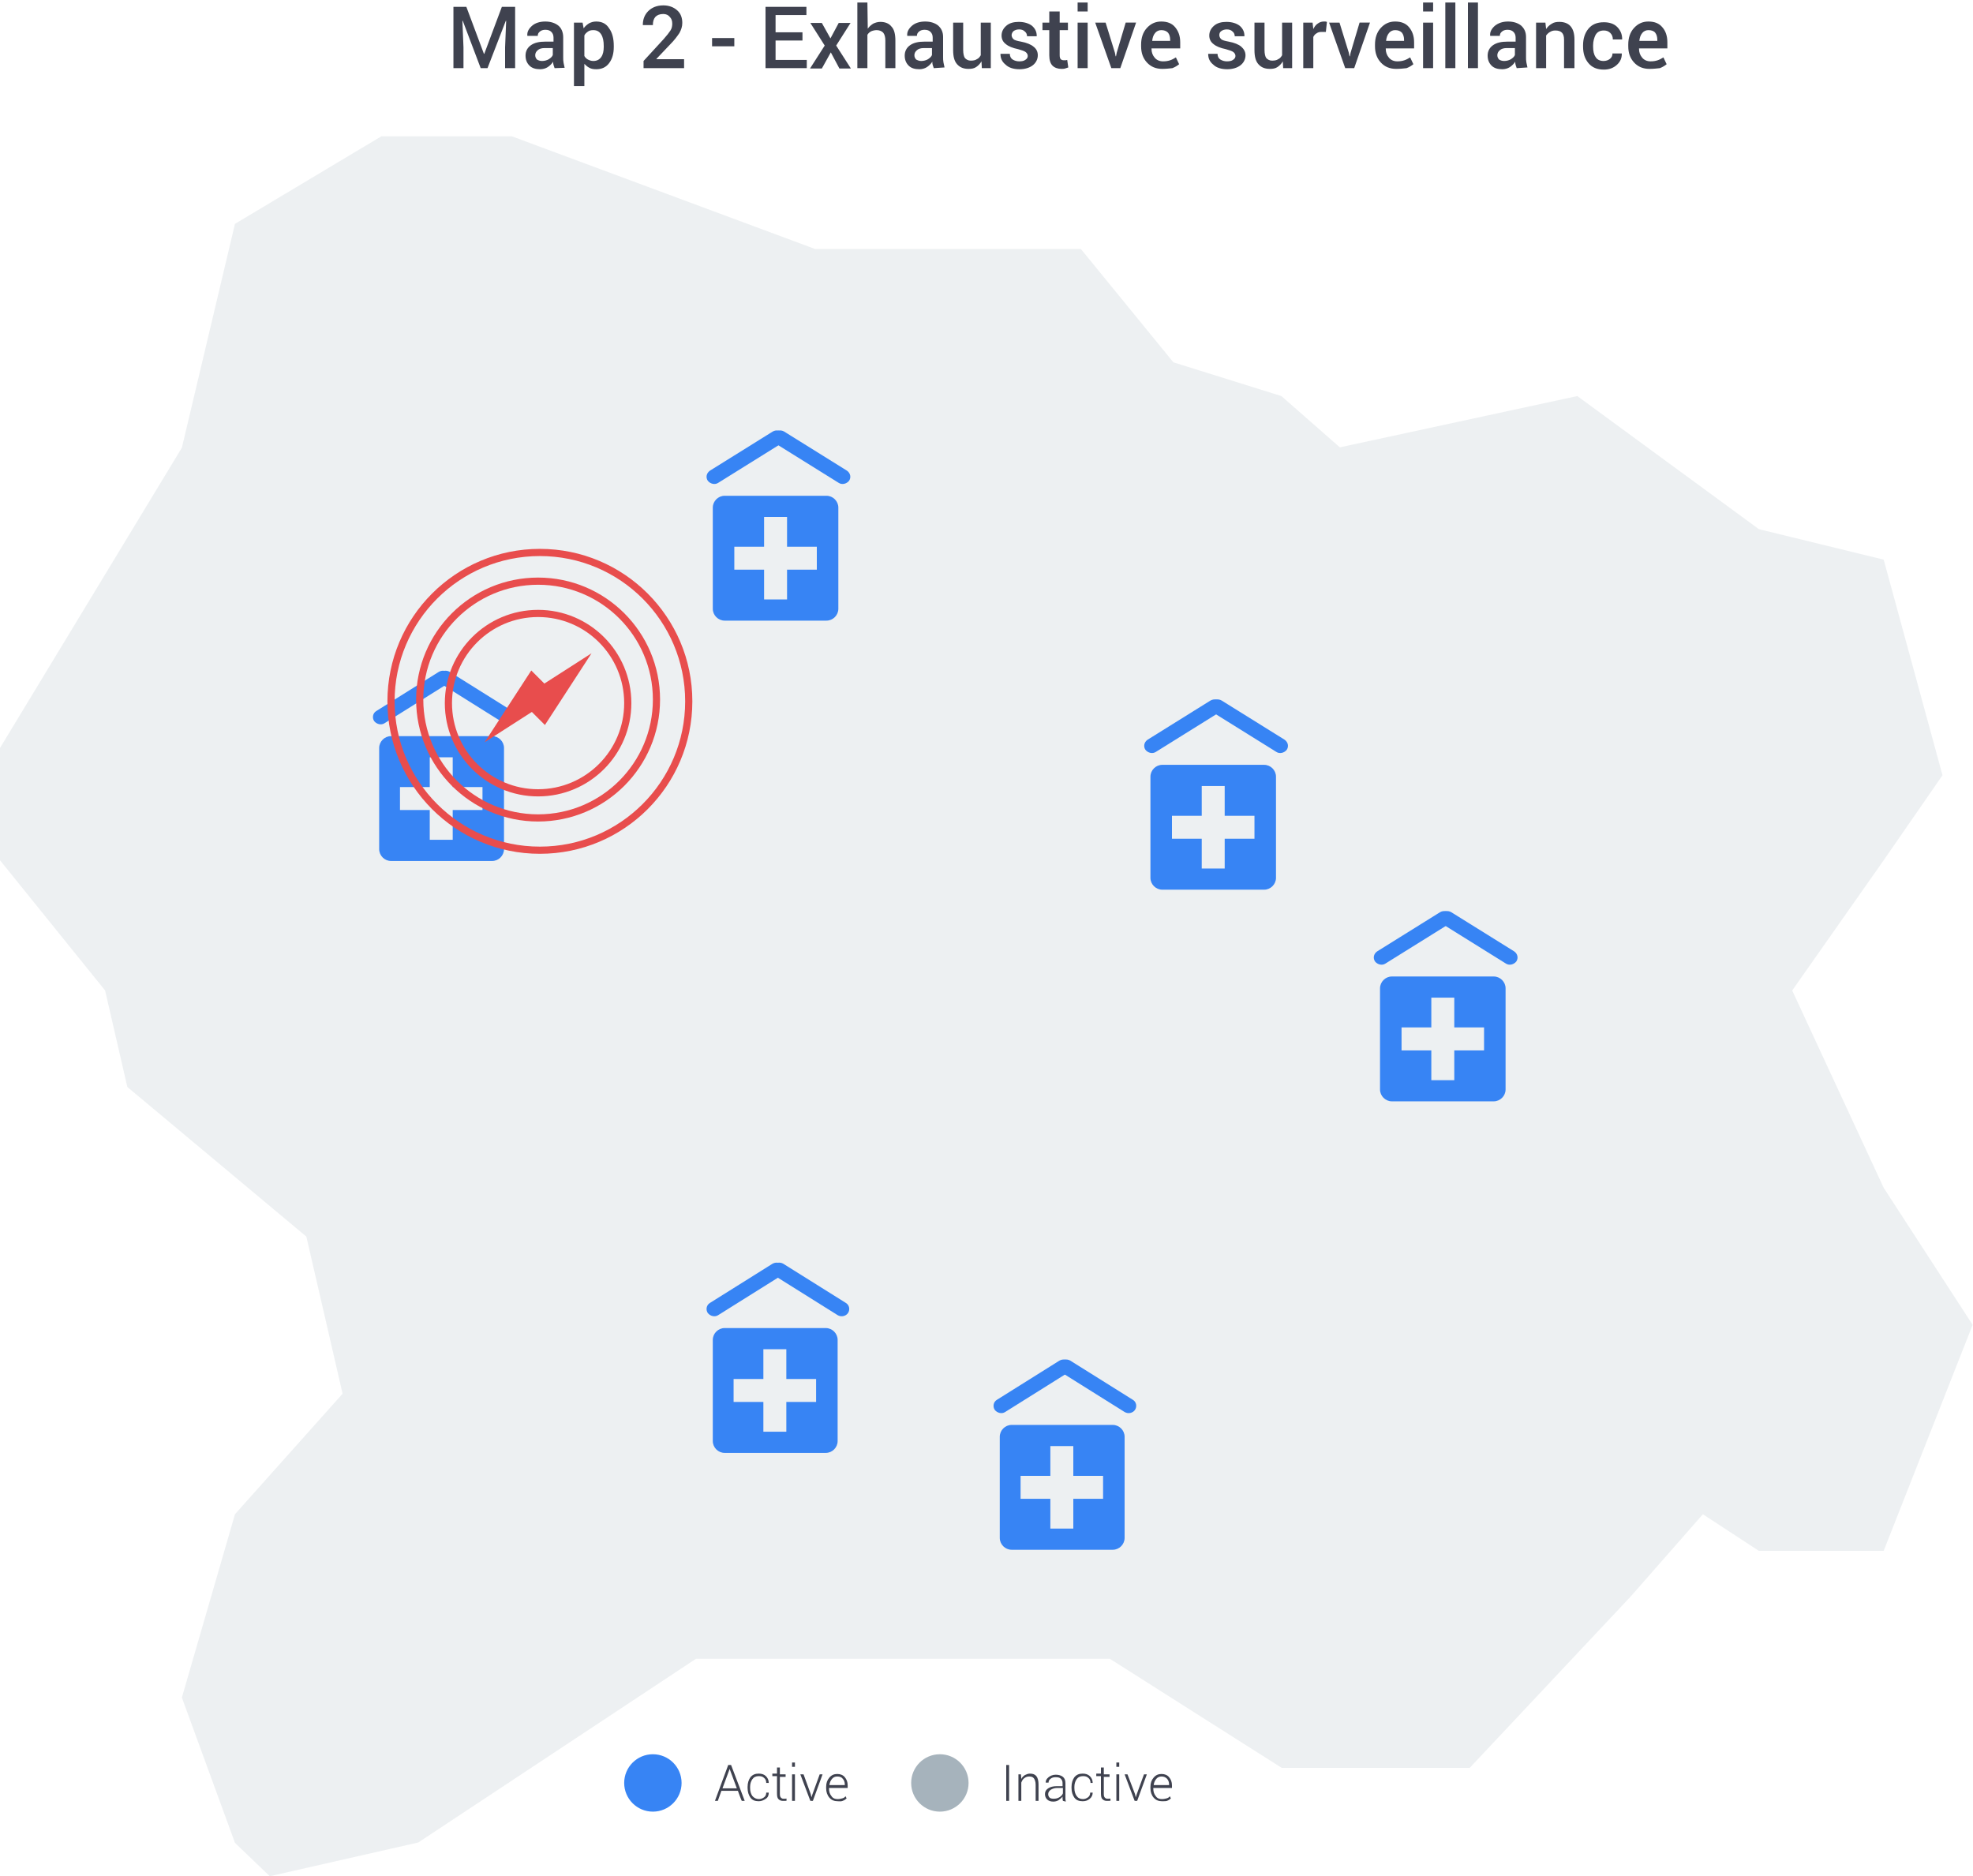 <?xml version="1.0" encoding="utf-8"?>
<!-- Generator: Adobe Illustrator 23.0.2, SVG Export Plug-In . SVG Version: 6.00 Build 0)  -->
<svg version="1.1" id="Layer_1" xmlns="http://www.w3.org/2000/svg" xmlns:xlink="http://www.w3.org/1999/xlink" x="0px" y="0px"
	 width="550px" height="523px" viewBox="0 0 550 523" style="enable-background:new 0 0 550 523;" xml:space="preserve">
<style type="text/css">
	.st0{fill-rule:evenodd;clip-rule:evenodd;fill:#3F424F;}
	.st1{opacity:0.192;fill:#A6B3BC;enable-background:new    ;}
	.st2{fill:#3784F4;}
	.st3{fill:#A6B3BC;}
	.st4{fill-rule:evenodd;clip-rule:evenodd;fill:#3784F4;}
	.st5{fill:none;stroke:#E84D4D;stroke-width:2;}
	.st6{fill:#E84D4D;}
</style>
<g>
	<path class="st0" d="M130,1.9l4.9,13.1h0.1l4.9-13.1h3.7V19h-2.8v-5.8l0.3-7.4l-0.1,0L135.9,19h-1.9l-5-13.2l-0.1,0l0.3,7.4V19
		h-2.8V1.9L130,1.9L130,1.9z M154.6,19c-0.1-0.3-0.2-0.6-0.3-0.9c-0.1-0.3-0.1-0.6-0.1-0.9c-0.4,0.6-0.9,1.1-1.5,1.5
		c-0.6,0.4-1.4,0.6-2.1,0.6c-1.3,0-2.3-0.3-3-1c-0.7-0.7-1.1-1.6-1.1-2.8c0-1.2,0.5-2.2,1.5-2.9c1-0.7,2.3-1,4.1-1h2.2v-1.1
		c0-0.7-0.2-1.2-0.6-1.6c-0.4-0.4-0.9-0.6-1.7-0.6c-0.6,0-1.2,0.2-1.5,0.5c-0.4,0.3-0.6,0.7-0.6,1.2H147l0-0.1
		c-0.1-1,0.4-1.9,1.3-2.7c0.9-0.8,2.2-1.2,3.7-1.2c1.5,0,2.7,0.4,3.6,1.1S157,9,157,10.4v5.6c0,0.5,0,1,0.1,1.5
		c0.1,0.5,0.2,1,0.3,1.4L154.6,19L154.6,19z M151.1,17c0.7,0,1.4-0.2,1.9-0.5c0.6-0.4,1-0.8,1.1-1.2v-1.9h-2.3
		c-0.8,0-1.5,0.2-1.9,0.6c-0.5,0.4-0.7,0.9-0.7,1.4c0,0.5,0.2,0.9,0.5,1.2C150,16.8,150.5,17,151.1,17L151.1,17z M171.1,13.1
		c0,1.8-0.4,3.3-1.3,4.5s-2.1,1.7-3.6,1.7c-0.7,0-1.4-0.1-1.9-0.4c-0.6-0.3-1-0.7-1.4-1.1v6.2H160V6.3h2.4l0.3,1.6
		c0.4-0.6,0.9-1,1.5-1.4c0.6-0.3,1.2-0.5,2-0.5c1.6,0,2.8,0.6,3.6,1.9c0.9,1.2,1.3,2.9,1.3,4.9C171.1,12.8,171.1,13.1,171.1,13.1z
		 M168.3,12.8c0-1.3-0.2-2.4-0.7-3.2c-0.5-0.8-1.2-1.2-2.2-1.2c-0.6,0-1.1,0.1-1.5,0.4c-0.4,0.3-0.8,0.6-1,1.1v5.7
		c0.2,0.4,0.6,0.8,1,1c0.4,0.2,0.9,0.4,1.5,0.4c1,0,1.7-0.4,2.2-1.1c0.5-0.7,0.7-1.7,0.7-2.8L168.3,12.8L168.3,12.8z M190.7,19
		h-11.3v-2l5.6-6.1c0.9-1,1.5-1.8,1.9-2.4s0.5-1.3,0.5-1.9c0-0.8-0.2-1.4-0.7-1.9c-0.4-0.5-1-0.8-1.8-0.8c-1,0-1.7,0.3-2.2,0.8
		c-0.5,0.6-0.7,1.3-0.7,2.3h-2.8l0-0.1c0-1.5,0.5-2.8,1.5-3.8c1-1,2.4-1.6,4.2-1.6c1.6,0,2.9,0.5,3.9,1.4s1.4,2.1,1.4,3.5
		c0,1-0.3,1.9-0.8,2.8c-0.6,0.9-1.4,2-2.6,3.2l-3.8,4l0,0.1h7.7L190.7,19L190.7,19z M204.7,12.9h-6.2v-2.3h6.2V12.9z M223.7,11.3
		h-7.5v5.4h8.7V19h-11.5V1.9h11.4v2.3h-8.6V9h7.5V11.3L223.7,11.3z M231.5,10.7l2.3-4.3h3.3l-4,6.3l4.1,6.4H234l-2.4-4.5l-2.5,4.5
		h-3.3l4.1-6.4l-4-6.3h3.2L231.5,10.7L231.5,10.7z M241.9,8c0.4-0.6,0.9-1,1.5-1.4c0.6-0.3,1.3-0.5,2-0.5c1.3,0,2.4,0.4,3.1,1.3
		c0.8,0.8,1.1,2.2,1.1,3.9V19h-2.8v-7.7c0-1-0.2-1.7-0.6-2.2c-0.4-0.4-1-0.7-1.8-0.7c-0.5,0-1,0.1-1.5,0.3c-0.4,0.2-0.8,0.5-1.1,1
		V19h-2.8V0.7h2.8L241.9,8L241.9,8z M260.3,19c-0.1-0.3-0.2-0.6-0.3-0.9c-0.1-0.3-0.1-0.6-0.1-0.9c-0.4,0.6-0.9,1.1-1.5,1.5
		c-0.6,0.4-1.4,0.6-2.1,0.6c-1.3,0-2.3-0.3-3-1s-1.1-1.6-1.1-2.8c0-1.2,0.5-2.2,1.5-2.9c1-0.7,2.3-1,4.1-1h2.2v-1.1
		c0-0.7-0.2-1.2-0.6-1.6c-0.4-0.4-0.9-0.6-1.7-0.6c-0.6,0-1.2,0.2-1.5,0.5c-0.4,0.3-0.6,0.7-0.6,1.2h-2.7l0-0.1
		c-0.1-1,0.4-1.9,1.3-2.7c0.9-0.8,2.2-1.2,3.7-1.2c1.5,0,2.7,0.4,3.6,1.1c0.9,0.8,1.4,1.8,1.4,3.2v5.6c0,0.5,0,1,0.1,1.5
		c0.1,0.5,0.2,1,0.3,1.4L260.3,19L260.3,19z M256.8,17c0.7,0,1.4-0.2,1.9-0.5c0.6-0.4,1-0.8,1.1-1.2v-1.9h-2.3
		c-0.8,0-1.5,0.2-1.9,0.6c-0.5,0.4-0.7,0.9-0.7,1.4c0,0.5,0.2,0.9,0.5,1.2C255.8,16.8,256.2,17,256.8,17L256.8,17z M273.6,17.1
		c-0.4,0.7-0.9,1.2-1.5,1.6c-0.6,0.4-1.3,0.5-2.1,0.5c-1.4,0-2.4-0.4-3.2-1.3c-0.8-0.9-1.1-2.2-1.1-4V6.3h2.8v7.6
		c0,1.1,0.2,1.9,0.5,2.3c0.4,0.4,0.9,0.7,1.6,0.7c0.7,0,1.3-0.1,1.7-0.4c0.5-0.2,0.8-0.6,1.1-1.1V6.3h2.8V19h-2.5L273.6,17.1
		L273.6,17.1z M286.5,15.6c0-0.4-0.2-0.8-0.6-1.1c-0.4-0.3-1.1-0.5-2.1-0.8c-1.5-0.3-2.7-0.8-3.4-1.4c-0.8-0.6-1.2-1.4-1.2-2.4
		c0-1.1,0.5-2,1.3-2.7c0.9-0.8,2.1-1.1,3.5-1.1c1.5,0,2.8,0.4,3.7,1.1c0.9,0.8,1.3,1.7,1.3,2.8l0,0.1h-2.7c0-0.5-0.2-1-0.6-1.3
		c-0.4-0.4-0.9-0.6-1.6-0.6c-0.7,0-1.2,0.2-1.6,0.5C282.2,9,282,9.4,282,9.8c0,0.4,0.2,0.8,0.5,1.1c0.3,0.3,1,0.5,2.1,0.7
		c1.6,0.3,2.8,0.8,3.5,1.4c0.8,0.6,1.2,1.4,1.2,2.4c0,1.1-0.5,2.1-1.4,2.8c-0.9,0.7-2.2,1.1-3.7,1.1c-1.6,0-3-0.4-3.9-1.3
		c-1-0.8-1.4-1.8-1.4-2.9l0-0.1h2.6c0,0.7,0.3,1.3,0.8,1.6c0.5,0.3,1.1,0.5,1.8,0.5c0.7,0,1.3-0.1,1.7-0.4
		C286.3,16.4,286.5,16,286.5,15.6L286.5,15.6z M295.4,3.2v3.1h2.3v2.1h-2.3v7c0,0.5,0.1,0.9,0.3,1.1c0.2,0.2,0.5,0.3,0.9,0.3
		c0.2,0,0.3,0,0.5,0c0.1,0,0.3-0.1,0.4-0.1l0.3,2.1c-0.3,0.1-0.6,0.2-0.9,0.3c-0.3,0.1-0.7,0.1-1,0.1c-1,0-1.9-0.3-2.5-0.9
		c-0.6-0.6-0.9-1.6-0.9-2.9v-7h-1.9V6.3h1.9V3.2C292.5,3.2,295.4,3.2,295.4,3.2z M303.2,19h-2.8V6.3h2.8V19z M303.2,3.2h-2.8V0.7
		h2.8V3.2z M310.8,14.7l0.2,1h0.1l0.2-1l2.5-8.4h2.9L312.3,19h-2.5l-4.5-12.7h2.9L310.8,14.7L310.8,14.7z M324,19.2
		c-1.8,0-3.2-0.6-4.3-1.8c-1.1-1.2-1.6-2.7-1.6-4.5v-0.5c0-1.8,0.5-3.4,1.6-4.6c1.1-1.2,2.4-1.8,4-1.8c1.7,0,3,0.5,3.9,1.6
		s1.4,2.4,1.4,4.2v1.7H321l0,0.1c0,1,0.3,1.8,0.9,2.5c0.5,0.6,1.3,1,2.3,1c0.8,0,1.4-0.1,2-0.3c0.6-0.2,1.1-0.5,1.6-0.8l0.9,1.9
		c-0.5,0.4-1.1,0.8-1.9,1.1C325.9,19.1,325,19.2,324,19.2L324,19.2z M323.7,8.4c-0.7,0-1.3,0.3-1.7,0.8c-0.5,0.6-0.7,1.3-0.8,2.1
		l0,0.1h5v-0.3c0-0.8-0.2-1.5-0.6-2C325.1,8.6,324.5,8.4,323.7,8.4L323.7,8.4z M344.4,15.6c0-0.4-0.2-0.8-0.6-1.1
		c-0.4-0.3-1.1-0.5-2.1-0.8c-1.5-0.3-2.7-0.8-3.4-1.4c-0.8-0.6-1.2-1.4-1.2-2.4c0-1.1,0.5-2,1.3-2.7c0.9-0.8,2.1-1.1,3.5-1.1
		c1.5,0,2.8,0.4,3.7,1.1c0.9,0.8,1.3,1.7,1.3,2.8l0,0.1h-2.7c0-0.5-0.2-1-0.6-1.3c-0.4-0.4-0.9-0.6-1.6-0.6c-0.7,0-1.2,0.2-1.6,0.5
		c-0.4,0.3-0.5,0.7-0.5,1.1c0,0.4,0.2,0.8,0.5,1.1c0.3,0.3,1,0.5,2.1,0.7c1.6,0.3,2.8,0.8,3.5,1.4s1.2,1.4,1.2,2.4
		c0,1.1-0.5,2.1-1.4,2.8c-0.9,0.7-2.2,1.1-3.7,1.1c-1.6,0-3-0.4-3.9-1.3c-1-0.8-1.4-1.8-1.4-2.9l0-0.1h2.6c0,0.7,0.3,1.3,0.8,1.6
		c0.5,0.3,1.1,0.5,1.8,0.5c0.7,0,1.3-0.1,1.7-0.4C344.2,16.4,344.4,16,344.4,15.6L344.4,15.6z M357.6,17.1c-0.4,0.7-0.9,1.2-1.5,1.6
		c-0.6,0.4-1.3,0.5-2.1,0.5c-1.4,0-2.4-0.4-3.2-1.3c-0.8-0.9-1.1-2.2-1.1-4V6.3h2.8v7.6c0,1.1,0.2,1.9,0.5,2.3
		c0.4,0.4,0.9,0.7,1.6,0.7c0.7,0,1.3-0.1,1.7-0.4c0.5-0.2,0.8-0.6,1.1-1.1V6.3h2.8V19h-2.5L357.6,17.1L357.6,17.1z M369.6,8.9
		l-1.2,0c-0.6,0-1,0.1-1.4,0.4c-0.4,0.2-0.7,0.6-0.9,1V19h-2.8V6.3h2.6l0.2,1.8c0.3-0.6,0.7-1.2,1.2-1.5c0.5-0.4,1.1-0.6,1.7-0.6
		c0.2,0,0.3,0,0.5,0c0.1,0,0.3,0.1,0.4,0.1L369.6,8.9L369.6,8.9z M376,14.7l0.2,1h0.1l0.2-1l2.5-8.4h2.9L377.5,19H375l-4.5-12.7h2.9
		L376,14.7L376,14.7z M389.2,19.2c-1.8,0-3.2-0.6-4.3-1.8c-1.1-1.2-1.6-2.7-1.6-4.5v-0.5c0-1.8,0.5-3.4,1.6-4.6
		c1.1-1.2,2.4-1.8,4-1.8c1.7,0,3,0.5,3.9,1.6s1.4,2.4,1.4,4.2v1.7h-7.9l0,0.1c0,1,0.3,1.8,0.9,2.5c0.5,0.6,1.3,1,2.3,1
		c0.8,0,1.4-0.1,2-0.3c0.6-0.2,1.1-0.5,1.6-0.8l0.9,1.9c-0.5,0.4-1.1,0.8-1.9,1.1C391.2,19.1,390.3,19.2,389.2,19.2L389.2,19.2z
		 M388.9,8.4c-0.7,0-1.3,0.3-1.7,0.8c-0.5,0.6-0.7,1.3-0.8,2.1l0,0.1h5v-0.3c0-0.8-0.2-1.5-0.6-2C390.3,8.6,389.7,8.4,388.9,8.4
		L388.9,8.4z M399.5,19h-2.8V6.3h2.8V19z M399.5,3.2h-2.8V0.7h2.8V3.2z M405.7,19h-2.8V0.7h2.8V19z M412,19h-2.8V0.7h2.8V19z
		 M422.8,19c-0.1-0.3-0.2-0.6-0.3-0.9c-0.1-0.3-0.1-0.6-0.1-0.9c-0.4,0.6-0.9,1.1-1.5,1.5c-0.6,0.4-1.4,0.6-2.1,0.6
		c-1.3,0-2.3-0.3-3-1c-0.7-0.7-1.1-1.6-1.1-2.8c0-1.2,0.5-2.2,1.5-2.9c1-0.7,2.3-1,4.1-1h2.2v-1.1c0-0.7-0.2-1.2-0.6-1.6
		c-0.4-0.4-0.9-0.6-1.7-0.6c-0.6,0-1.2,0.2-1.5,0.5c-0.4,0.3-0.6,0.7-0.6,1.2h-2.7l0-0.1c-0.1-1,0.4-1.9,1.3-2.7
		c1-0.8,2.2-1.2,3.7-1.2c1.5,0,2.7,0.4,3.6,1.1c0.9,0.8,1.4,1.8,1.4,3.2v5.6c0,0.5,0,1,0.1,1.5c0.1,0.5,0.2,1,0.3,1.4L422.8,19
		L422.8,19z M419.3,17c0.7,0,1.4-0.2,1.9-0.5c0.6-0.4,1-0.8,1.1-1.2v-1.9h-2.3c-0.8,0-1.5,0.2-1.9,0.6c-0.5,0.4-0.7,0.9-0.7,1.4
		c0,0.5,0.2,0.9,0.5,1.2C418.2,16.8,418.7,17,419.3,17L419.3,17z M430.8,6.3l0.2,1.8c0.4-0.6,0.9-1.1,1.6-1.5
		c0.6-0.4,1.3-0.5,2.1-0.5c1.3,0,2.4,0.4,3.1,1.2c0.7,0.8,1.1,2,1.1,3.7v8H436v-7.9c0-1-0.2-1.6-0.6-2c-0.4-0.4-1-0.6-1.8-0.6
		c-0.6,0-1,0.1-1.5,0.4c-0.4,0.2-0.8,0.6-1.1,1V19h-2.8V6.3H430.8L430.8,6.3z M447,17c0.7,0,1.3-0.2,1.8-0.6
		c0.5-0.4,0.7-0.9,0.7-1.5h2.6l0,0.1c0,1.2-0.4,2.2-1.4,3.1s-2.2,1.3-3.6,1.3c-1.9,0-3.3-0.6-4.3-1.8c-1-1.2-1.5-2.7-1.5-4.6v-0.4
		c0-1.8,0.5-3.4,1.5-4.6c1-1.2,2.4-1.8,4.3-1.8c1.5,0,2.8,0.4,3.7,1.3c0.9,0.9,1.4,2,1.4,3.4l0,0.1h-2.6c0-0.7-0.2-1.3-0.7-1.8
		c-0.5-0.5-1.1-0.7-1.8-0.7c-1.1,0-1.8,0.4-2.3,1.2c-0.4,0.8-0.7,1.8-0.7,2.9v0.4c0,1.2,0.2,2.2,0.7,2.9C445.2,16.6,446,17,447,17z
		 M459.8,19.2c-1.8,0-3.2-0.6-4.3-1.8c-1.1-1.2-1.6-2.7-1.6-4.5v-0.5c0-1.8,0.5-3.4,1.6-4.6c1.1-1.2,2.4-1.8,4-1.8
		c1.7,0,3,0.5,3.9,1.6c0.9,1,1.4,2.4,1.4,4.2v1.7h-7.9l0,0.1c0,1,0.3,1.8,0.9,2.5c0.5,0.6,1.3,1,2.3,1c0.8,0,1.4-0.1,2-0.3
		c0.6-0.2,1.1-0.5,1.6-0.8l0.9,1.9c-0.5,0.4-1.1,0.8-1.9,1.1C461.8,19.1,460.9,19.2,459.8,19.2L459.8,19.2z M459.5,8.4
		c-0.7,0-1.3,0.3-1.7,0.8c-0.5,0.6-0.7,1.3-0.8,2.1l0,0.1h5v-0.3c0-0.8-0.2-1.5-0.6-2C461,8.6,460.3,8.4,459.5,8.4L459.5,8.4z"/>
	<path class="st1" d="M454.6,445l-44.9,47.8h-52.4l-47.9-30.4H194l-77.4,51.2L75.2,523l-9.7-9.3l-14.8-40.5l14.8-51.1l30-33.6
		l-10.1-43.8L35.5,303l-6.2-26.9L0,239.8v-31.3l50.7-83.7l14.8-62.4L106.3,38h36.4l84.5,31.4h74.1l25.8,31.6l30.1,9.4l16.3,14.3
		l66.2-14.3l50.6,37.1l34.8,8.5l16.4,60.1l-16.4,23.7l-25.5,36.3l25.5,55l24.8,38.2l-24.8,63h-34.8l-15.6-10.2L454.6,445z"/>
	<g transform="translate(174 484)">
		<path class="st0" d="M31.7,15.2h-4.6l-1,2.8h-0.8L29,8h0.8l3.8,10h-0.8C32.7,18,31.7,15.2,31.7,15.2z M27.4,14.5h4l-2-5.4h0
			L27.4,14.5z M37.6,17.5c0.5,0,1-0.2,1.4-0.5s0.6-0.7,0.6-1.3h0.7l0,0c0,0.7-0.2,1.3-0.8,1.7s-1.2,0.7-2,0.7c-1,0-1.8-0.3-2.3-1
			c-0.5-0.7-0.8-1.6-0.8-2.7v-0.3c0-1.1,0.3-2,0.8-2.7c0.6-0.7,1.3-1,2.3-1c0.8,0,1.5,0.2,2,0.7c0.5,0.5,0.8,1.1,0.8,1.9l0,0h-0.7
			c0-0.6-0.2-1.1-0.6-1.4c-0.4-0.4-0.9-0.5-1.5-0.5c-0.8,0-1.4,0.3-1.8,0.9c-0.4,0.6-0.6,1.3-0.6,2.1v0.3c0,0.9,0.2,1.6,0.6,2.2
			C36.2,17.2,36.8,17.5,37.6,17.5L37.6,17.5z M43.4,8.7v1.9H45v0.7h-1.6v4.8c0,0.5,0.1,0.8,0.3,1c0.2,0.2,0.4,0.3,0.7,0.3
			c0.1,0,0.3,0,0.4,0c0.1,0,0.3,0,0.4-0.1l0.1,0.6c-0.2,0.1-0.3,0.1-0.5,0.1c-0.2,0-0.4,0-0.6,0c-0.5,0-0.9-0.2-1.2-0.5
			s-0.4-0.8-0.4-1.6v-4.8h-1.3v-0.7h1.3V8.7C42.5,8.7,43.4,8.7,43.4,8.7z M47.6,18h-0.8v-7.4h0.8V18z M47.6,8.5h-0.8V7.3h0.8V8.5z
			 M52,16.1l0.2,0.9h0l0.3-0.9l2-5.5h0.8L52.6,18h-0.7l-2.8-7.4H50L52,16.1L52,16.1z M59.5,18.1c-0.9,0-1.7-0.3-2.3-1
			c-0.6-0.7-0.9-1.6-0.9-2.6v-0.4c0-1.1,0.3-1.9,0.9-2.6c0.6-0.7,1.3-1,2.2-1c0.9,0,1.6,0.3,2.1,0.9c0.5,0.6,0.8,1.3,0.8,2.3v0.7
			h-5.2v0.2c0,0.8,0.2,1.5,0.7,2.1c0.4,0.6,1,0.8,1.7,0.8c0.5,0,0.9-0.1,1.3-0.2c0.4-0.1,0.7-0.3,0.9-0.6l0.3,0.6
			c-0.3,0.3-0.6,0.5-1.1,0.7S60.1,18.1,59.5,18.1z M59.4,11.2c-0.6,0-1.1,0.2-1.5,0.7c-0.4,0.5-0.6,1-0.7,1.7l0,0h4.3v-0.2
			c0-0.6-0.2-1.2-0.6-1.6C60.6,11.4,60.1,11.2,59.4,11.2z"/>
		<circle class="st2" cx="8" cy="13" r="8"/>
		<path class="st0" d="M107.3,18h-0.8V8h0.8V18z M110.6,10.6l0.1,1.3c0.2-0.5,0.6-0.8,1-1.1c0.4-0.2,0.9-0.4,1.4-0.4
			c0.8,0,1.4,0.2,1.8,0.7c0.4,0.5,0.6,1.3,0.6,2.3V18h-0.8v-4.5c0-0.8-0.2-1.4-0.5-1.8c-0.3-0.4-0.8-0.5-1.3-0.5
			c-0.6,0-1,0.2-1.4,0.5c-0.4,0.3-0.6,0.7-0.8,1.2V18h-0.8v-7.4H110.6z M122.3,18c0-0.2-0.1-0.4-0.1-0.6c0-0.2,0-0.4,0-0.6
			c-0.3,0.4-0.7,0.7-1.1,1c-0.5,0.3-1,0.4-1.5,0.4c-0.7,0-1.3-0.2-1.7-0.6c-0.4-0.4-0.6-0.9-0.6-1.5c0-0.7,0.3-1.2,0.9-1.6
			c0.6-0.4,1.4-0.6,2.4-0.6h1.6v-0.9c0-0.5-0.2-0.9-0.5-1.2c-0.3-0.3-0.8-0.4-1.4-0.4c-0.6,0-1,0.1-1.4,0.4
			c-0.4,0.3-0.6,0.6-0.6,1.1l-0.8,0l0,0c0-0.6,0.2-1,0.8-1.5c0.5-0.4,1.2-0.7,2-0.7c0.8,0,1.5,0.2,2,0.6c0.5,0.4,0.7,1,0.7,1.8v3.6
			c0,0.3,0,0.5,0,0.8c0,0.2,0.1,0.5,0.1,0.7L122.3,18L122.3,18z M119.7,17.4c0.6,0,1.1-0.1,1.6-0.4c0.5-0.3,0.8-0.6,1-1.1v-1.5h-1.6
			c-0.7,0-1.3,0.2-1.8,0.5c-0.4,0.3-0.7,0.7-0.7,1.2c0,0.4,0.1,0.7,0.4,1C118.8,17.3,119.2,17.4,119.7,17.4z M127.9,17.5
			c0.5,0,1-0.2,1.4-0.5s0.6-0.7,0.6-1.3h0.7l0,0c0,0.7-0.3,1.3-0.8,1.7c-0.6,0.5-1.2,0.7-2,0.7c-1,0-1.8-0.3-2.3-1
			c-0.5-0.7-0.8-1.6-0.8-2.7v-0.3c0-1.1,0.3-2,0.8-2.7c0.6-0.7,1.3-1,2.3-1c0.8,0,1.5,0.2,2,0.7c0.5,0.5,0.8,1.1,0.8,1.9l0,0H130
			c0-0.6-0.2-1.1-0.6-1.4c-0.4-0.4-0.9-0.5-1.5-0.5c-0.8,0-1.4,0.3-1.8,0.9c-0.4,0.6-0.6,1.3-0.6,2.1v0.3c0,0.9,0.2,1.6,0.6,2.2
			C126.5,17.2,127.1,17.5,127.9,17.5L127.9,17.5z M133.7,8.7v1.9h1.6v0.7h-1.6v4.8c0,0.5,0.1,0.8,0.3,1c0.2,0.2,0.4,0.3,0.7,0.3
			c0.1,0,0.3,0,0.4,0c0.1,0,0.3,0,0.4-0.1l0.1,0.6c-0.2,0.1-0.3,0.1-0.5,0.1c-0.2,0-0.4,0-0.6,0c-0.5,0-0.9-0.2-1.2-0.5
			c-0.3-0.3-0.4-0.8-0.4-1.6v-4.8h-1.3v-0.7h1.3V8.7C132.9,8.7,133.7,8.7,133.7,8.7z M138,18h-0.8v-7.4h0.8V18z M138,8.5h-0.8V7.3
			h0.8V8.5z M142.4,16.1l0.2,0.9h0l0.3-0.9l2-5.5h0.8L143,18h-0.7l-2.8-7.4h0.8L142.4,16.1z M149.9,18.1c-0.9,0-1.7-0.3-2.3-1
			c-0.6-0.7-0.9-1.6-0.9-2.6v-0.4c0-1.1,0.3-1.9,0.9-2.6c0.6-0.7,1.3-1,2.2-1c0.9,0,1.6,0.3,2.1,0.9s0.8,1.3,0.8,2.3v0.7h-5.2v0.2
			c0,0.8,0.2,1.5,0.7,2.1c0.4,0.6,1,0.8,1.7,0.8c0.5,0,0.9-0.1,1.3-0.2c0.4-0.1,0.7-0.3,0.9-0.6l0.3,0.6c-0.3,0.3-0.6,0.5-1.1,0.7
			C151,18.1,150.5,18.1,149.9,18.1L149.9,18.1z M149.8,11.2c-0.6,0-1.1,0.2-1.5,0.7c-0.4,0.5-0.6,1-0.7,1.7l0,0h4.3v-0.2
			c0-0.6-0.2-1.2-0.6-1.6C150.9,11.4,150.4,11.2,149.8,11.2L149.8,11.2z"/>
		<circle class="st3" cx="88" cy="13" r="8"/>
	</g>
	<g>
		<path class="st4" d="M236.7,134c0.6-0.9,0.4-2.1-0.6-2.8l-17.5-10.9c-1-0.6-2.3-0.3-2.9,0.6c-0.6,0.9-0.4,2.1,0.6,2.8l17.5,10.9
			C234.7,135.2,236,134.9,236.7,134"/>
		<path class="st4" d="M197.3,134c-0.6-0.9-0.4-2.1,0.6-2.8l17.5-10.9c1-0.6,2.3-0.3,2.9,0.6c0.6,0.9,0.4,2.1-0.6,2.8l-17.5,10.9
			C199.3,135.2,198,134.9,197.3,134 M227.7,158.8h-8.3v8.3H213v-8.3h-8.3v-6.4h8.3v-8.3h6.4v8.3h8.3V158.8z M230.4,138.2H202
			c-1.8,0-3.3,1.5-3.3,3.3v28.2c0,1.8,1.5,3.3,3.3,3.3h28.4c1.8,0,3.3-1.5,3.3-3.3v-28.2C233.7,139.7,232.2,138.2,230.4,138.2
			C230.4,138.2,230.4,138.2,230.4,138.2L230.4,138.2z"/>
	</g>
	<g>
		<path class="st4" d="M236.4,366c0.6-0.9,0.4-2.2-0.6-2.8l-17.4-10.9c-1-0.6-2.3-0.4-2.9,0.6c-0.6,0.9-0.4,2.2,0.6,2.8l17.4,10.9
			C234.5,367.2,235.8,366.9,236.4,366"/>
		<path class="st4" d="M197.3,366c-0.6-0.9-0.4-2.2,0.6-2.8l17.4-10.9c1-0.6,2.3-0.4,2.9,0.6c0.6,0.9,0.4,2.2-0.6,2.8l-17.4,10.9
			C199.3,367.2,198,366.9,197.3,366 M227.5,390.8h-8.3v8.3h-6.4v-8.3h-8.3v-6.4h8.3v-8.3h6.4v8.3h8.3L227.5,390.8L227.5,390.8z
			 M230.2,370.2h-28.2c-1.8,0-3.3,1.5-3.3,3.3v28.2c0,1.8,1.5,3.3,3.3,3.3c0,0,0,0,0,0h28.2c1.8,0,3.3-1.5,3.3-3.3c0,0,0,0,0,0
			v-28.2C233.5,371.7,232,370.2,230.2,370.2L230.2,370.2z"/>
	</g>
	<g>
		<path class="st4" d="M422.7,268c0.6-0.9,0.4-2.1-0.6-2.8l-17.5-10.9c-1-0.6-2.3-0.4-2.9,0.6c-0.6,0.9-0.4,2.1,0.6,2.8l17.5,10.9
			C420.7,269.2,422,268.9,422.7,268"/>
		<path class="st4" d="M383.3,268c-0.6-0.9-0.4-2.1,0.6-2.8l17.5-10.9c1-0.6,2.3-0.4,2.9,0.6c0.6,0.9,0.4,2.1-0.6,2.8l-17.5,10.9
			C385.3,269.2,384,268.9,383.3,268 M413.7,292.8h-8.3v8.3H399v-8.3h-8.3v-6.4h8.3v-8.3h6.4v8.3h8.3V292.8z M416.4,272.2H388
			c-1.8,0-3.3,1.5-3.3,3.3v28.2c0,1.8,1.5,3.3,3.3,3.3h28.4c1.8,0,3.3-1.5,3.3-3.3v-28.2C419.7,273.7,418.2,272.2,416.4,272.2
			C416.4,272.2,416.4,272.2,416.4,272.2L416.4,272.2z"/>
	</g>
	<g>
		<path class="st4" d="M143.4,201c0.6-0.9,0.4-2.2-0.6-2.8l-17.4-10.9c-1-0.6-2.3-0.4-2.9,0.6c-0.6,0.9-0.4,2.2,0.6,2.8l17.4,10.9
			C141.5,202.2,142.8,201.9,143.4,201"/>
		<path class="st4" d="M104.3,201c-0.6-0.9-0.4-2.2,0.6-2.8l17.4-10.9c1-0.6,2.3-0.4,2.9,0.6c0.6,0.9,0.4,2.2-0.6,2.8l-17.4,10.9
			C106.3,202.2,105,201.9,104.3,201 M134.5,225.8h-8.3v8.3h-6.4v-8.3h-8.3v-6.4h8.3v-8.3h6.4v8.3h8.3L134.5,225.8L134.5,225.8z
			 M137.2,205.2h-28.2c-1.8,0-3.3,1.5-3.3,3.3v28.2c0,1.8,1.5,3.3,3.3,3.3c0,0,0,0,0,0h28.2c1.8,0,3.3-1.5,3.3-3.3c0,0,0,0,0,0
			v-28.2C140.5,206.7,139,205.2,137.2,205.2C137.2,205.2,137.2,205.2,137.2,205.2L137.2,205.2z"/>
	</g>
	<circle class="st5" cx="150" cy="196" r="25"/>
	<circle class="st5" cx="150" cy="195" r="33"/>
	<circle class="st5" cx="150.5" cy="195.5" r="41.5"/>
	<g>
		<path class="st6" d="M135.1,206.9l13-20l7.1,7.1L135.1,206.9z"/>
		<path class="st6" d="M164.9,182.1l-13,20l-7.1-7.1L164.9,182.1z"/>
	</g>
	<g>
		<path class="st4" d="M316.4,393c0.6-0.9,0.4-2.2-0.6-2.8l-17.4-10.9c-1-0.6-2.3-0.4-2.9,0.6c-0.6,0.9-0.4,2.2,0.6,2.8l17.4,10.9
			C314.5,394.2,315.8,393.9,316.4,393"/>
		<path class="st4" d="M277.3,393c-0.6-0.9-0.4-2.2,0.6-2.8l17.4-10.9c1-0.6,2.3-0.4,2.9,0.6c0.6,0.9,0.4,2.2-0.6,2.8l-17.4,10.9
			C279.3,394.2,278,393.9,277.3,393 M307.5,417.8h-8.3v8.3h-6.4v-8.3h-8.3v-6.4h8.3v-8.3h6.4v8.3h8.3L307.5,417.8L307.5,417.8z
			 M310.2,397.2h-28.2c-1.8,0-3.3,1.5-3.3,3.3v28.2c0,1.8,1.5,3.3,3.3,3.3c0,0,0,0,0,0h28.2c1.8,0,3.3-1.5,3.3-3.3c0,0,0,0,0,0
			v-28.2C313.5,398.7,312,397.2,310.2,397.2L310.2,397.2z"/>
	</g>
	<g>
		<path class="st4" d="M358.7,209c0.6-0.9,0.4-2.1-0.6-2.8l-17.5-10.9c-1-0.6-2.3-0.4-2.9,0.6c-0.6,0.9-0.4,2.1,0.6,2.8l17.5,10.9
			C356.7,210.2,358,209.9,358.7,209"/>
		<path class="st4" d="M319.3,209c-0.6-0.9-0.4-2.1,0.6-2.8l17.5-10.9c1-0.6,2.3-0.4,2.9,0.6c0.6,0.9,0.4,2.1-0.6,2.8l-17.5,10.9
			C321.3,210.2,320,209.9,319.3,209 M349.7,233.8h-8.3v8.3H335v-8.3h-8.3v-6.4h8.3v-8.3h6.4v8.3h8.3V233.8z M352.4,213.2H324
			c-1.8,0-3.3,1.5-3.3,3.3v28.2c0,1.8,1.5,3.3,3.3,3.3h28.4c1.8,0,3.3-1.5,3.3-3.3v-28.2C355.7,214.7,354.2,213.2,352.4,213.2
			C352.4,213.2,352.4,213.2,352.4,213.2L352.4,213.2z"/>
	</g>
</g>
</svg>
